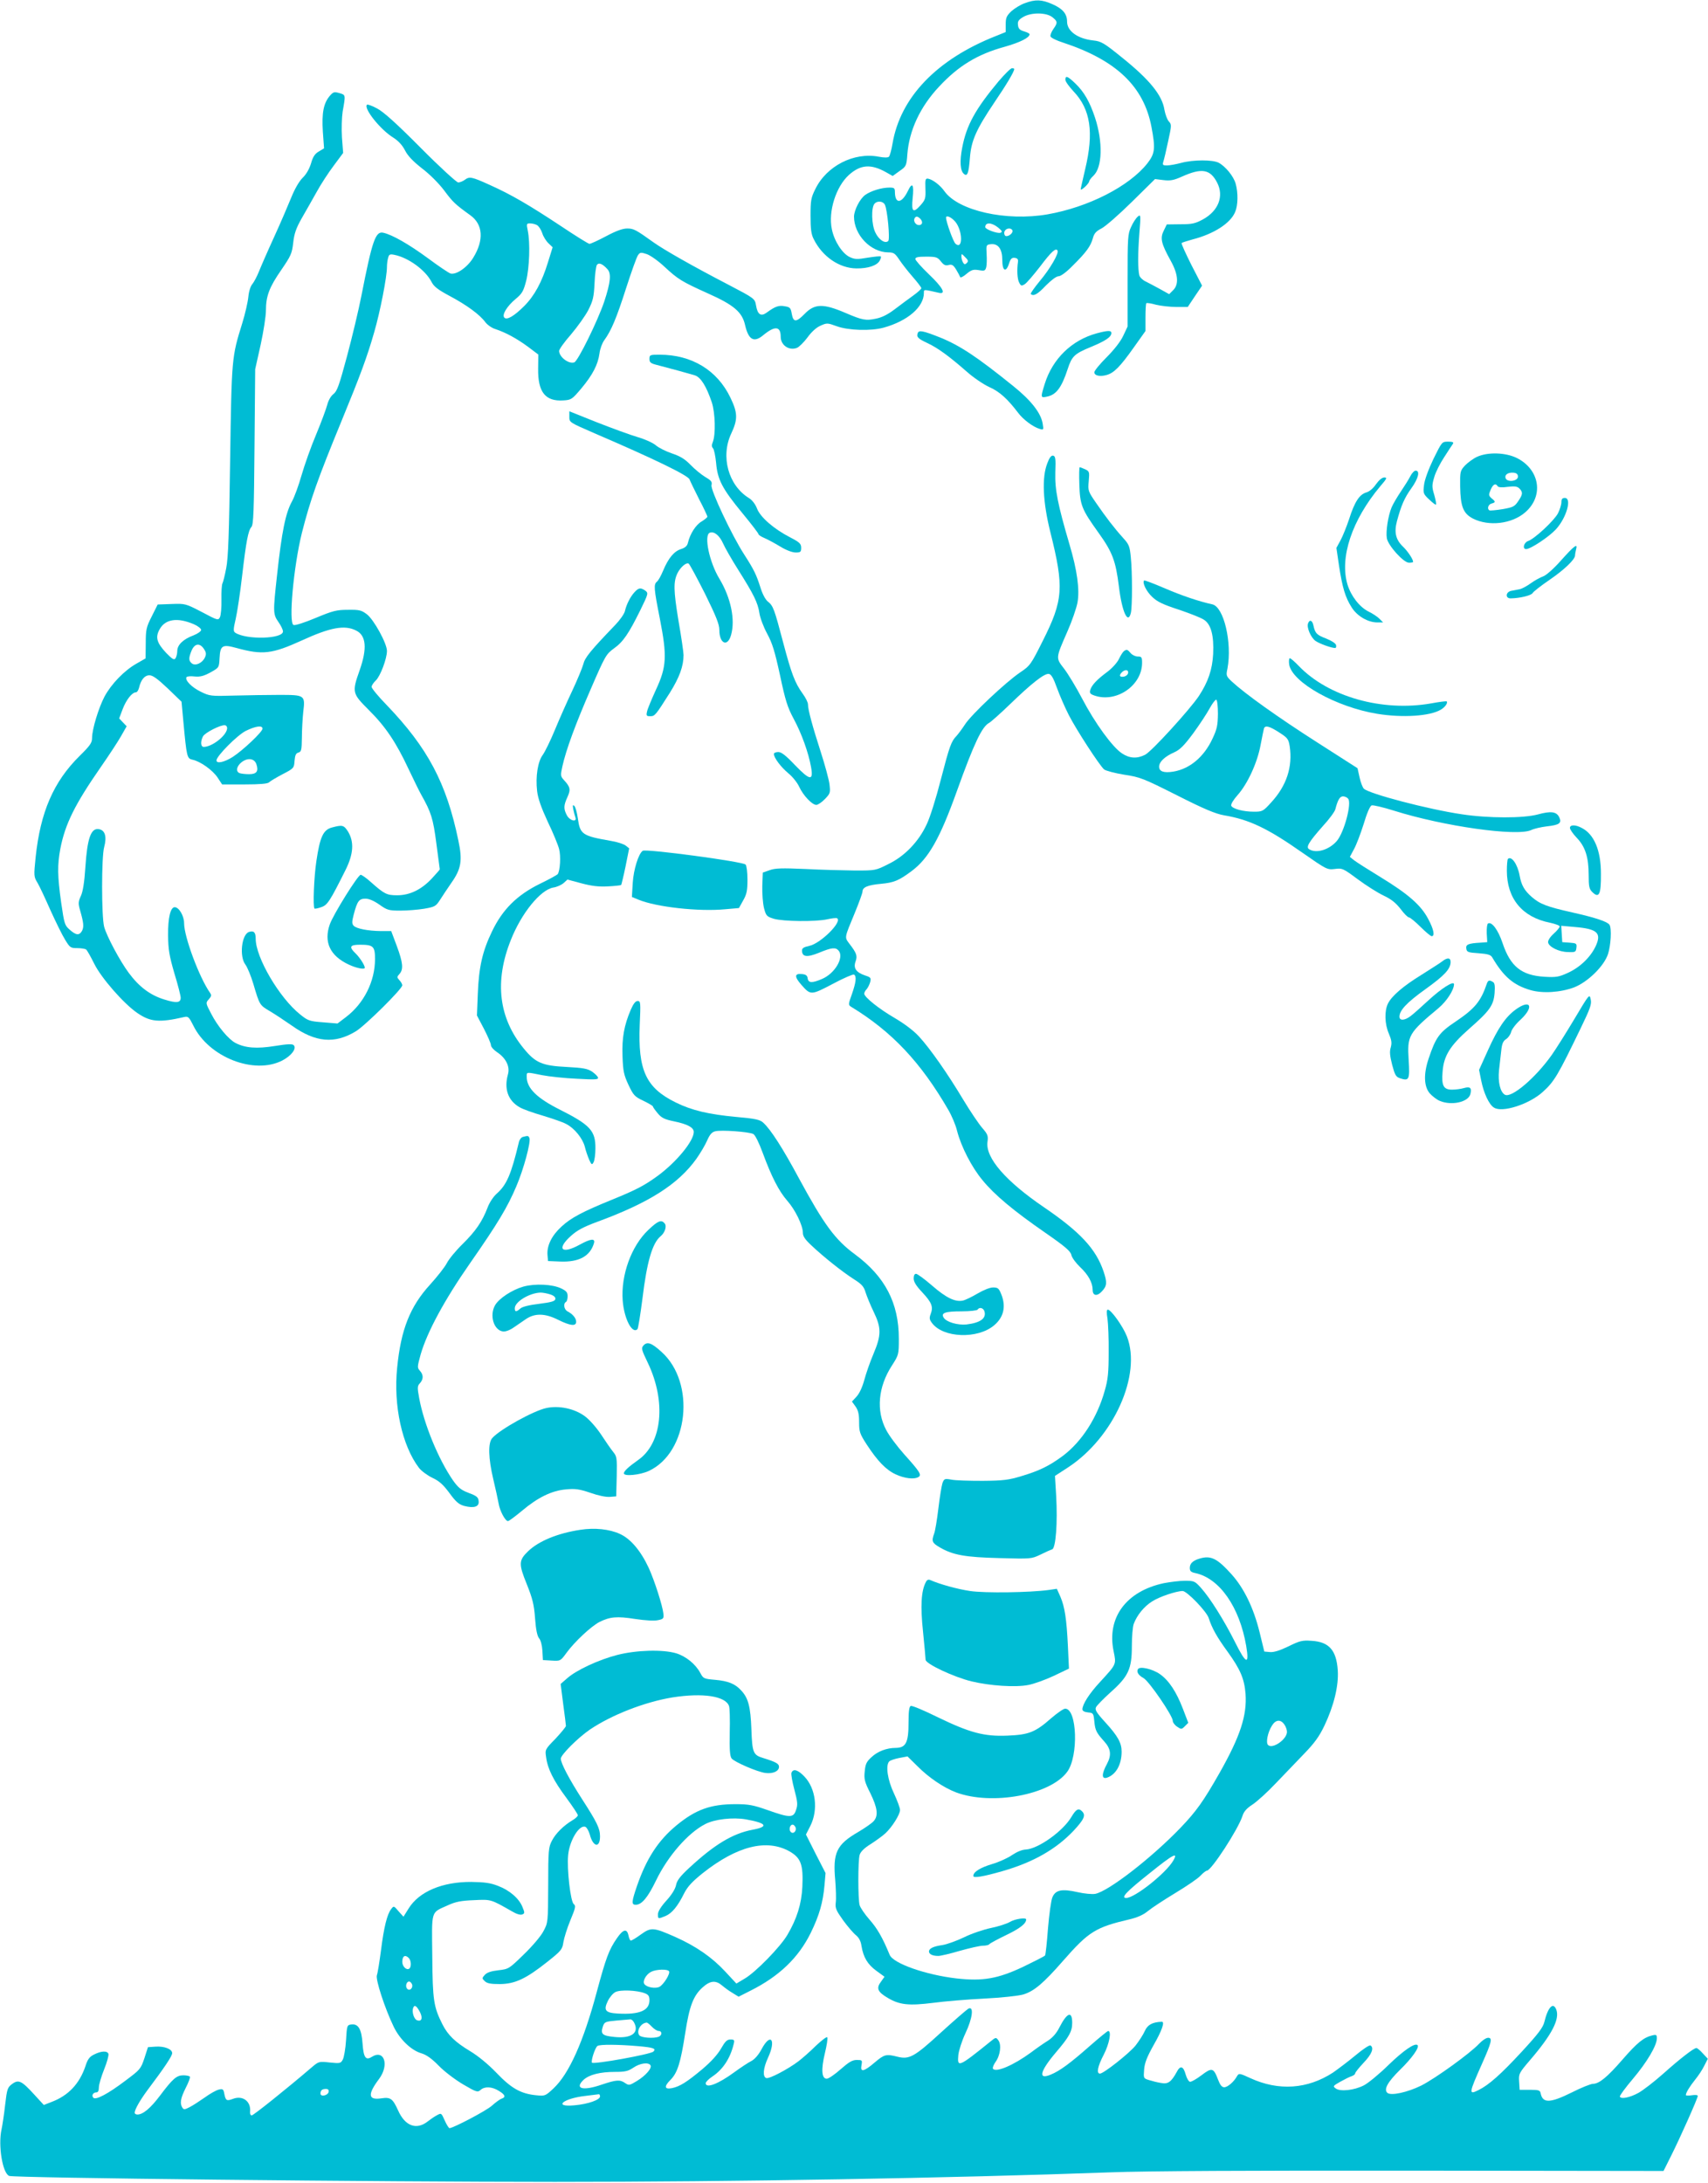 <?xml version="1.0" standalone="no"?>
<!DOCTYPE svg PUBLIC "-//W3C//DTD SVG 20010904//EN"
 "http://www.w3.org/TR/2001/REC-SVG-20010904/DTD/svg10.dtd">
<svg version="1.0" xmlns="http://www.w3.org/2000/svg"
 width="1002pt" height="1280pt" viewBox="0 0 1002 1280"
 preserveAspectRatio="xMidYMid meet">
<g transform="translate(0,1280) scale(0.1,-0.1)"
fill="#00bcd4" stroke="none">
<path d="M6011 12781 c-25 -9 -59 -30 -78 -47 -28 -27 -33 -38 -33 -77 l0 -45
-57 -23 c-348 -137 -561 -360 -607 -631 -6 -37 -16 -72 -21 -77 -6 -6 -28 -6
-60 0 -145 28 -306 -54 -372 -190 -25 -50 -28 -67 -28 -156 0 -77 4 -109 18
-136 51 -104 151 -172 251 -173 68 -1 122 17 137 46 6 11 9 22 6 24 -2 3 -37
-1 -76 -7 -63 -11 -77 -10 -107 4 -43 21 -90 93 -104 163 -22 104 24 249 100
318 68 61 129 66 218 16 l39 -22 40 29 c39 27 41 30 46 99 11 140 75 278 187
397 113 121 224 189 385 233 88 25 145 53 145 73 0 5 -15 12 -32 17 -25 7 -34
16 -36 37 -3 21 3 31 30 47 46 28 136 28 172 -1 31 -25 32 -32 5 -70 -11 -16
-19 -36 -16 -43 3 -8 36 -24 74 -36 312 -103 473 -257 518 -494 24 -127 21
-156 -24 -214 -107 -135 -346 -257 -586 -299 -242 -42 -522 21 -604 135 -25
36 -68 68 -95 74 -17 3 -19 -3 -17 -58 2 -57 0 -65 -29 -98 -43 -48 -54 -38
-46 41 9 83 -2 98 -28 43 -36 -74 -75 -78 -76 -7 0 24 -4 27 -32 27 -46 0
-108 -19 -142 -43 -31 -22 -65 -88 -66 -127 0 -107 97 -209 201 -210 32 0 40
-6 64 -42 16 -24 51 -69 79 -101 28 -32 51 -62 51 -67 0 -5 -21 -24 -46 -42
-25 -18 -74 -54 -108 -80 -42 -32 -77 -50 -114 -57 -57 -12 -77 -9 -177 34
-131 56 -181 55 -240 -6 -49 -50 -66 -50 -75 0 -6 35 -10 40 -41 45 -35 7 -57
-1 -106 -37 -34 -25 -54 -12 -63 43 -7 39 -8 40 -163 121 -208 108 -375 203
-437 247 -106 76 -118 82 -156 82 -26 0 -65 -14 -123 -45 -47 -25 -91 -45 -98
-45 -6 0 -82 47 -167 104 -189 125 -292 185 -419 242 -106 48 -118 50 -146 29
-11 -8 -28 -15 -38 -15 -9 0 -109 91 -220 203 -143 144 -219 212 -256 231 -29
16 -56 25 -59 22 -22 -21 79 -147 154 -193 30 -19 53 -44 69 -75 16 -32 47
-64 99 -105 44 -33 99 -88 130 -129 52 -70 65 -82 155 -147 73 -53 80 -144 17
-247 -34 -57 -100 -103 -134 -94 -10 3 -70 43 -133 90 -112 82 -208 137 -261
149 -46 11 -65 -44 -129 -370 -16 -82 -54 -241 -84 -353 -46 -171 -58 -206
-80 -223 -15 -11 -30 -38 -36 -62 -6 -23 -35 -102 -65 -174 -31 -73 -69 -181
-86 -240 -17 -60 -42 -128 -56 -153 -38 -69 -60 -177 -88 -435 -24 -217 -23
-227 8 -272 15 -21 27 -46 27 -56 0 -44 -213 -50 -279 -8 -13 8 -13 19 2 83 9
40 26 152 37 248 24 206 36 269 55 290 12 13 15 93 18 471 l4 454 32 143 c17
78 31 169 31 201 0 85 20 137 90 238 56 82 63 96 70 159 6 54 17 86 50 144 24
41 63 111 88 155 24 44 69 113 100 154 l55 74 -7 91 c-3 50 -1 118 4 151 18
101 18 98 -19 109 -31 9 -36 7 -57 -17 -36 -43 -47 -99 -40 -210 l7 -97 -30
-18 c-23 -13 -35 -30 -46 -69 -10 -33 -28 -65 -49 -85 -21 -21 -46 -64 -66
-113 -18 -44 -63 -150 -102 -235 -39 -85 -79 -177 -90 -205 -11 -27 -28 -59
-37 -70 -11 -12 -21 -43 -24 -75 -3 -31 -19 -101 -36 -156 -62 -199 -62 -202
-71 -804 -6 -428 -11 -573 -23 -632 -8 -42 -18 -82 -22 -89 -4 -6 -7 -49 -6
-95 1 -46 -3 -92 -9 -104 -10 -19 -14 -18 -106 31 -95 49 -97 50 -177 47 l-82
-3 -35 -70 c-32 -63 -35 -77 -35 -158 l-1 -88 -54 -31 c-72 -41 -147 -119
-187 -193 -35 -67 -73 -192 -73 -243 0 -28 -11 -44 -73 -105 -153 -151 -230
-329 -258 -594 -11 -109 -11 -114 11 -150 12 -20 46 -93 76 -161 31 -68 69
-146 86 -173 28 -46 32 -49 71 -49 23 0 47 -4 52 -8 6 -4 27 -42 48 -84 41
-83 173 -234 252 -288 77 -53 128 -58 276 -24 23 5 28 0 53 -50 91 -186 357
-290 522 -205 54 28 86 71 67 90 -8 8 -37 7 -111 -5 -106 -17 -173 -12 -231
18 -41 22 -104 97 -142 171 -33 63 -33 64 -14 85 15 17 17 24 7 38 -63 90
-152 328 -152 408 0 43 -30 94 -55 94 -25 0 -40 -62 -39 -165 1 -84 7 -119 37
-223 21 -68 37 -132 37 -143 0 -30 -24 -33 -97 -10 -81 25 -146 73 -207 155
-53 71 -130 216 -145 271 -16 61 -16 410 0 467 17 63 5 102 -34 106 -44 5 -65
-56 -76 -221 -6 -93 -15 -147 -27 -172 -15 -33 -16 -43 -4 -84 21 -73 23 -97
11 -120 -16 -28 -35 -26 -72 7 -30 26 -32 35 -50 158 -22 158 -23 220 -5 317
28 145 86 261 236 477 48 69 102 151 120 183 l33 58 -22 23 -22 23 20 53 c21
56 56 100 78 100 7 0 15 12 19 28 11 46 32 72 61 72 19 0 48 -21 107 -77 l81
-78 11 -120 c19 -204 21 -213 53 -220 47 -10 118 -61 147 -104 l27 -41 131 0
c90 0 136 4 144 12 7 7 42 28 80 48 66 34 67 36 70 79 3 33 8 44 23 48 17 5
19 15 20 87 0 44 4 113 8 151 12 99 10 100 -142 100 -67 0 -186 -2 -264 -4
-137 -4 -143 -3 -196 23 -53 26 -93 67 -83 85 3 5 25 7 48 4 33 -3 54 3 93 24
50 28 50 28 53 83 4 76 16 83 100 60 152 -42 208 -35 382 44 168 77 252 93
320 58 58 -29 65 -104 20 -232 -46 -130 -44 -136 53 -233 99 -98 161 -191 234
-347 30 -63 63 -131 74 -150 58 -103 70 -139 89 -287 11 -81 20 -149 20 -151
0 -2 -21 -26 -47 -54 -61 -65 -129 -98 -203 -98 -61 0 -75 7 -154 77 -26 24
-54 43 -60 43 -16 0 -161 -233 -181 -290 -37 -104 1 -185 110 -236 46 -22 95
-31 95 -19 0 15 -31 62 -54 84 -40 38 -34 51 25 51 79 0 89 -9 89 -84 0 -131
-65 -260 -170 -340 l-50 -38 -85 7 c-79 6 -88 9 -134 46 -122 97 -261 334
-261 444 0 38 -11 49 -39 40 -44 -14 -58 -145 -21 -192 11 -15 32 -65 46 -112
37 -125 37 -125 96 -160 29 -17 88 -56 131 -86 138 -98 250 -108 374 -33 55
33 273 249 273 270 0 6 -7 20 -17 30 -15 17 -15 19 0 36 25 27 21 67 -15 164
l-33 88 -60 0 c-77 1 -143 14 -160 31 -11 12 -11 23 0 66 21 79 31 93 69 93
21 0 49 -12 82 -35 45 -32 55 -35 122 -35 40 0 103 5 140 11 63 11 69 14 94
53 14 22 44 67 66 99 58 82 66 131 41 248 -70 338 -180 544 -421 795 -49 50
-88 98 -88 106 0 8 11 25 25 38 26 25 65 127 65 173 0 44 -77 184 -118 215
-32 24 -44 27 -111 26 -67 0 -89 -6 -190 -48 -62 -26 -120 -45 -129 -41 -30
11 0 342 49 540 49 193 93 317 232 655 112 272 151 378 192 521 35 120 75 325
75 383 0 17 3 42 7 54 5 20 10 23 35 18 83 -16 183 -89 219 -158 14 -28 37
-46 106 -83 100 -53 178 -110 210 -154 12 -16 39 -35 60 -41 60 -20 123 -54
190 -103 l61 -46 -1 -83 c-2 -137 42 -193 148 -186 47 3 51 6 106 71 66 79 97
139 106 205 3 26 16 61 28 77 41 56 72 130 128 305 31 96 62 183 70 194 12 17
18 17 51 6 21 -7 68 -40 104 -74 80 -74 101 -87 254 -156 153 -68 202 -110
219 -186 20 -87 52 -105 106 -60 69 57 103 54 103 -9 0 -49 49 -83 95 -65 13
5 41 33 62 61 23 32 51 58 76 69 38 17 41 17 96 -3 68 -25 201 -29 276 -8 140
39 235 121 235 203 0 22 -4 22 88 1 45 -10 22 32 -58 108 -44 42 -80 83 -80
90 0 11 16 14 64 14 58 0 66 -3 86 -28 16 -21 27 -26 45 -21 20 5 28 0 45 -28
11 -18 21 -37 23 -43 2 -5 19 3 37 19 29 24 40 27 72 22 34 -6 38 -4 44 18 3
13 4 48 2 77 -3 52 -2 54 24 57 44 5 68 -28 68 -93 0 -65 22 -76 40 -19 9 28
17 34 33 32 16 -2 21 -9 19 -23 -7 -49 -4 -102 7 -122 10 -20 14 -21 32 -10
11 6 51 53 90 103 67 89 93 112 103 95 10 -15 -44 -108 -104 -179 -32 -39 -56
-73 -53 -76 16 -15 40 -2 88 49 33 33 62 55 75 55 13 0 46 24 83 62 80 79 105
114 118 160 8 30 19 42 52 59 23 12 103 82 177 155 l136 134 49 -6 c40 -5 61
-1 108 20 118 53 167 44 208 -36 40 -79 7 -164 -83 -214 -46 -25 -64 -29 -133
-29 l-80 -1 -18 -37 c-22 -44 -15 -75 41 -176 44 -79 49 -139 14 -173 l-23
-23 -52 29 c-29 16 -67 36 -85 45 -18 8 -35 25 -38 36 -9 36 -9 128 0 245 9
111 8 114 -9 100 -10 -8 -28 -35 -39 -60 -20 -42 -21 -62 -21 -315 l0 -270
-26 -55 c-16 -34 -54 -82 -98 -126 -39 -39 -71 -78 -71 -87 0 -20 33 -27 72
-16 43 12 79 48 159 161 l69 97 0 79 c0 43 2 81 5 84 3 3 29 -1 57 -9 29 -7
83 -13 119 -13 l67 0 42 63 42 62 -63 122 c-34 68 -60 125 -57 128 3 3 32 12
64 21 125 32 223 95 250 161 17 39 18 113 3 166 -12 43 -59 101 -100 123 -36
18 -148 18 -219 -1 -30 -8 -68 -15 -84 -15 -25 0 -27 3 -21 23 4 12 17 66 28
119 20 92 21 98 4 116 -10 11 -21 42 -26 69 -13 85 -88 177 -249 306 -106 86
-122 95 -169 100 -91 10 -153 55 -153 110 0 46 -25 76 -87 103 -61 27 -99 29
-162 5z m-820 -1181 c15 -30 31 -202 20 -213 -18 -18 -56 7 -76 50 -22 45 -25
144 -5 168 16 19 50 16 61 -5z m207 -82 c18 -18 14 -38 -7 -38 -20 0 -35 25
-25 41 7 12 18 11 32 -3z m206 -18 c44 -53 46 -167 2 -130 -13 10 -56 129 -56
154 0 16 31 3 54 -24z m-2454 -20 c10 -5 24 -26 31 -47 6 -20 23 -47 37 -60
l24 -23 -27 -87 c-36 -118 -80 -198 -140 -258 -59 -59 -101 -83 -116 -68 -16
16 14 66 65 109 39 32 47 46 63 108 19 77 24 223 9 294 -8 39 -7 42 13 42 12
0 31 -4 41 -10z m2705 -14 c24 -20 27 -26 14 -31 -17 -6 -89 20 -89 33 0 30
37 28 75 -2z m85 -21 c0 -19 -36 -39 -45 -25 -11 18 3 40 25 40 11 0 20 -7 20
-15z m-268 -187 c-10 -10 -15 -10 -22 2 -5 8 -10 24 -10 35 0 19 1 19 22 -3
18 -17 20 -24 10 -34z m-2108 -37 c23 -26 18 -76 -19 -189 -38 -113 -155 -351
-176 -357 -33 -11 -88 31 -89 67 0 9 31 53 70 97 38 45 84 109 102 144 27 54
32 75 36 157 2 52 9 101 14 107 12 15 34 5 62 -26z m-2426 -2082 c23 -10 42
-25 42 -33 0 -8 -20 -22 -45 -32 -60 -22 -95 -56 -95 -91 0 -15 -5 -35 -10
-43 -8 -12 -18 -7 -55 31 -55 59 -65 91 -39 138 33 61 105 72 202 30z m58
-144 c14 -21 15 -31 6 -51 -16 -33 -56 -51 -77 -34 -19 16 -19 31 -1 75 18 42
48 46 72 10z m136 -470 c-7 -42 -89 -105 -137 -105 -18 0 -20 32 -4 62 12 22
105 69 129 65 9 -2 14 -11 12 -22z m208 2 c0 -19 -116 -128 -175 -166 -49 -31
-95 -41 -95 -20 0 25 122 148 172 173 57 28 98 34 98 13z m-36 -208 c14 -42 2
-59 -43 -59 -22 0 -46 3 -55 6 -24 9 -19 40 11 64 36 28 75 23 87 -11z"/>
<path d="M5858 12323 c-136 -163 -188 -257 -213 -388 -16 -81 -12 -137 10
-155 20 -17 28 4 35 95 8 101 37 166 144 325 70 103 116 180 116 195 0 3 -6 5
-13 5 -8 0 -43 -35 -79 -77z"/>
<path d="M6250 12332 c0 -10 22 -40 48 -68 100 -105 120 -241 68 -457 -14 -60
-26 -113 -26 -117 0 -5 11 1 25 14 14 13 25 28 25 33 0 5 11 20 25 33 52 49
56 196 9 340 -31 93 -64 151 -116 201 -45 43 -58 48 -58 21z"/>
<path d="M5384 10847 c-9 -23 1 -33 59 -60 59 -28 124 -75 228 -166 39 -35
100 -76 133 -91 59 -26 106 -68 169 -151 30 -40 88 -83 126 -94 23 -7 24 -6
18 30 -10 63 -68 137 -174 222 -211 170 -310 236 -428 284 -101 40 -124 44
-131 26z"/>
<path d="M6433 10845 c-146 -40 -258 -149 -304 -296 -25 -81 -25 -83 13 -75
55 11 86 53 122 163 24 74 40 89 135 128 87 36 121 59 121 82 0 16 -20 16 -87
-2z"/>
<path d="M3810 10695 c0 -20 7 -26 43 -35 92 -24 194 -52 223 -61 35 -11 68
-64 100 -159 20 -61 23 -188 6 -231 -8 -19 -7 -30 1 -38 6 -6 14 -45 18 -85 8
-98 36 -152 154 -295 52 -63 95 -119 95 -124 0 -4 15 -14 34 -22 19 -8 60 -30
93 -50 34 -21 71 -35 91 -35 28 0 32 3 32 28 0 23 -9 32 -63 60 -96 49 -177
119 -196 170 -10 26 -29 50 -47 61 -121 74 -168 244 -104 379 39 83 38 121 -5
210 -77 161 -227 252 -415 252 -57 0 -60 -1 -60 -25z"/>
<path d="M3340 10355 c0 -32 1 -32 148 -96 347 -149 547 -246 557 -270 5 -13
31 -66 57 -118 27 -51 48 -97 48 -101 0 -4 -16 -17 -34 -28 -34 -20 -67 -71
-80 -124 -4 -19 -16 -30 -41 -38 -41 -13 -74 -53 -105 -127 -12 -29 -28 -58
-36 -64 -20 -16 -18 -40 17 -217 43 -220 40 -282 -23 -417 -25 -55 -49 -112
-52 -127 -6 -25 -3 -28 18 -28 28 0 31 4 116 138 56 90 80 155 80 221 0 15
-13 106 -30 203 -29 177 -30 227 -5 278 18 35 51 63 65 55 6 -4 49 -84 96
-177 65 -132 84 -179 84 -212 0 -82 49 -102 69 -29 25 89 -1 216 -68 328 -60
98 -93 257 -57 271 25 10 57 -16 78 -63 11 -25 51 -95 89 -155 91 -144 115
-193 124 -253 4 -28 24 -81 45 -120 31 -57 45 -103 76 -245 31 -147 44 -188
80 -255 47 -87 87 -199 102 -283 15 -83 -6 -80 -94 11 -54 57 -80 77 -98 77
-14 0 -26 -5 -26 -11 0 -23 41 -77 84 -113 24 -19 53 -55 64 -79 24 -52 76
-107 101 -107 9 0 32 15 50 34 32 33 33 37 27 88 -4 29 -27 114 -51 188 -49
152 -75 248 -75 279 0 12 -14 40 -31 63 -46 64 -66 117 -114 298 -53 201 -59
217 -90 242 -15 12 -32 44 -44 83 -24 75 -37 103 -95 193 -72 111 -199 380
-192 407 5 19 -1 27 -37 48 -23 14 -62 46 -86 71 -33 34 -61 51 -109 67 -35
12 -78 33 -95 48 -18 15 -65 36 -107 48 -41 12 -148 51 -237 86 l-163 65 0
-33z"/>
<path d="M8409 10108 c-30 -63 -52 -123 -55 -153 -6 -47 -4 -52 30 -84 20 -19
38 -33 40 -30 3 3 -2 28 -10 57 -14 46 -14 57 0 104 8 29 35 82 59 118 23 36
46 71 51 78 5 9 -3 12 -29 12 -36 0 -36 -1 -86 -102z"/>
<path d="M8665 10121 c-22 -10 -53 -33 -70 -50 -29 -32 -30 -35 -29 -124 2
-118 18 -158 75 -188 93 -47 227 -32 306 36 111 95 87 251 -48 319 -67 33
-171 36 -234 7z m240 -116 c0 -27 -62 -35 -72 -10 -8 21 14 36 47 33 17 -2 25
-9 25 -23z m-119 -56 c4 -7 25 -9 59 -4 41 5 56 3 69 -10 21 -22 20 -34 -8
-75 -21 -31 -30 -35 -92 -46 -38 -6 -72 -9 -76 -7 -16 9 -7 35 12 40 25 7 25
11 0 31 -17 16 -18 20 -5 50 14 33 29 40 41 21z"/>
<path d="M6144 10083 c-33 -83 -26 -228 18 -404 81 -324 76 -398 -45 -638 -69
-138 -74 -145 -132 -184 -86 -58 -287 -248 -323 -304 -17 -26 -40 -57 -50 -68
-32 -33 -41 -58 -93 -258 -27 -106 -64 -224 -83 -262 -47 -101 -129 -186 -224
-232 -75 -38 -77 -38 -196 -38 -67 1 -197 4 -291 9 -138 6 -178 5 -210 -7
l-40 -14 -3 -79 c-1 -43 3 -101 10 -129 12 -46 16 -50 58 -63 55 -16 247 -18
313 -3 27 6 52 9 58 6 32 -20 -98 -149 -164 -162 -31 -7 -42 -13 -42 -27 0
-38 29 -42 100 -13 75 31 97 33 115 12 33 -40 -22 -134 -98 -166 -58 -25 -80
-24 -84 4 -2 17 -11 23 -35 25 -43 4 -43 -16 -2 -63 55 -62 56 -62 184 5 63
34 120 58 125 55 16 -10 12 -45 -12 -114 -22 -61 -22 -64 -5 -75 239 -145 409
-326 570 -604 20 -34 44 -90 52 -125 24 -92 86 -213 149 -288 70 -86 183 -180
368 -308 117 -81 148 -108 153 -130 3 -16 27 -48 52 -72 47 -44 73 -91 73
-133 0 -35 26 -40 55 -8 29 31 31 51 9 116 -45 133 -138 232 -349 376 -225
153 -344 290 -332 383 5 36 2 45 -31 83 -20 23 -70 97 -111 165 -91 152 -193
298 -259 370 -31 34 -85 75 -143 109 -93 54 -179 123 -179 143 0 6 6 18 14 26
8 9 17 28 21 42 6 24 3 28 -28 38 -54 18 -72 43 -58 82 12 34 7 49 -37 106
-28 38 -29 31 32 178 25 61 46 118 46 127 0 25 31 38 108 45 76 7 105 19 179
74 101 75 167 192 267 471 101 281 147 377 189 399 12 7 67 56 122 109 126
122 202 182 228 178 14 -2 27 -24 48 -83 16 -44 47 -115 69 -158 45 -88 180
-295 207 -319 10 -8 63 -22 118 -31 94 -14 113 -22 310 -121 160 -81 225 -108
275 -117 149 -25 256 -76 460 -219 142 -99 146 -101 190 -96 44 6 49 4 135
-60 50 -37 118 -80 152 -96 45 -21 72 -43 100 -79 20 -27 42 -49 49 -49 6 0
37 -25 67 -55 30 -30 60 -55 66 -55 20 0 12 41 -21 102 -42 80 -118 146 -277
243 -72 44 -143 89 -157 100 l-25 20 24 45 c14 25 39 91 57 148 18 61 37 106
47 109 8 3 67 -11 131 -31 292 -92 720 -152 804 -114 18 9 60 18 92 22 74 8
89 19 74 52 -16 35 -49 39 -126 18 -85 -23 -290 -23 -447 1 -197 29 -543 120
-574 150 -7 7 -19 37 -25 66 l-12 54 -239 153 c-230 147 -420 283 -497 354
-35 33 -36 36 -27 78 28 150 -21 361 -89 376 -78 17 -179 51 -281 95 -63 27
-116 47 -119 45 -12 -13 13 -64 47 -96 30 -29 64 -45 156 -75 65 -22 132 -48
149 -60 41 -27 58 -93 53 -200 -5 -92 -29 -163 -84 -247 -53 -79 -276 -324
-315 -344 -47 -24 -91 -22 -136 8 -56 37 -158 177 -233 320 -35 67 -83 146
-106 176 -50 65 -51 59 19 219 27 61 53 137 59 169 14 76 -2 191 -47 342 -68
232 -86 319 -83 422 3 80 1 95 -13 98 -11 2 -22 -12 -34 -45z m1001 -1469 c-1
-67 -5 -89 -32 -146 -50 -107 -133 -177 -230 -193 -56 -9 -83 1 -83 29 0 28
32 59 88 84 34 15 59 40 113 113 38 52 81 118 96 146 16 29 33 51 38 50 6 -2
10 -39 10 -83z m359 -109 c50 -32 55 -39 62 -81 18 -121 -18 -231 -108 -329
-48 -53 -52 -55 -102 -55 -63 0 -125 17 -133 35 -3 9 13 35 37 62 59 66 116
190 135 293 9 47 18 91 20 98 7 20 32 14 89 -23z m405 -389 c22 -26 -23 -196
-66 -247 -44 -52 -121 -76 -163 -49 -20 12 -3 41 80 135 38 41 71 86 74 100
14 54 26 75 45 75 10 0 24 -6 30 -14z"/>
<path d="M6332 9958 c4 -121 14 -145 113 -283 81 -113 100 -163 119 -314 18
-149 53 -225 70 -156 9 34 9 239 0 326 -6 65 -11 77 -44 113 -55 61 -102 123
-158 204 -49 71 -50 74 -45 130 5 55 4 58 -21 70 -15 7 -29 12 -32 12 -3 0 -4
-46 -2 -102z"/>
<path d="M8274 10008 c-9 -18 -34 -58 -55 -89 -21 -31 -46 -73 -55 -94 -21
-51 -35 -143 -28 -182 8 -43 98 -143 130 -143 13 0 24 2 24 5 0 16 -32 63 -59
89 -43 41 -53 84 -36 149 25 93 44 137 85 194 41 57 52 103 25 103 -8 0 -22
-14 -31 -32z"/>
<path d="M8072 9960 c-16 -24 -39 -43 -57 -48 -39 -11 -68 -54 -100 -155 -15
-45 -38 -102 -51 -126 l-24 -44 15 -102 c20 -131 37 -188 74 -246 32 -52 96
-89 151 -89 l34 0 -22 22 c-12 12 -41 31 -64 42 -52 26 -102 90 -123 158 -47
159 26 378 192 576 39 45 42 52 24 52 -13 0 -31 -15 -49 -40z"/>
<path d="M9160 9855 c0 -14 -9 -43 -20 -65 -22 -42 -137 -150 -176 -163 -25
-9 -34 -47 -11 -47 26 0 133 71 174 115 63 68 96 185 53 185 -15 0 -20 -7 -20
-25z"/>
<path d="M9160 9516 c-44 -50 -88 -89 -107 -96 -17 -6 -50 -24 -72 -40 -22
-16 -51 -32 -65 -35 -15 -3 -37 -7 -51 -10 -33 -7 -35 -45 -2 -44 54 1 120 17
128 31 5 9 49 43 97 76 88 60 152 121 152 145 0 7 3 22 6 35 11 38 -9 24 -86
-62z"/>
<path d="M3723 9328 c-25 -27 -48 -72 -57 -112 -4 -16 -29 -52 -56 -80 -149
-155 -179 -193 -188 -231 -6 -22 -35 -92 -65 -156 -30 -63 -76 -167 -102 -230
-26 -63 -58 -128 -71 -146 -29 -39 -43 -127 -33 -212 5 -43 24 -97 62 -179 31
-64 61 -137 67 -161 11 -42 6 -126 -8 -147 -4 -5 -51 -31 -105 -57 -134 -66
-219 -150 -281 -280 -56 -116 -77 -209 -83 -367 l-5 -125 41 -78 c22 -43 41
-86 41 -96 0 -10 17 -29 37 -42 51 -34 76 -84 63 -129 -24 -85 0 -154 68 -193
18 -11 79 -33 135 -49 56 -17 118 -38 138 -49 48 -24 97 -84 110 -134 5 -22
17 -56 25 -75 14 -31 17 -33 26 -16 6 10 11 47 11 81 1 104 -30 138 -211 229
-133 67 -192 125 -192 191 0 30 -5 29 90 10 41 -8 133 -18 204 -21 108 -6 128
-5 124 7 -2 8 -18 23 -35 35 -26 17 -52 22 -147 27 -145 7 -185 24 -254 109
-147 179 -172 394 -75 636 62 157 173 293 248 307 22 3 50 16 62 27 l22 20 82
-22 c60 -16 102 -21 155 -18 40 2 75 6 78 8 2 3 14 52 26 110 l21 105 -20 16
c-11 9 -51 22 -88 28 -167 29 -180 38 -193 131 -5 35 -14 68 -21 74 -9 8 -10
4 -6 -19 3 -16 9 -38 12 -47 13 -32 -33 -22 -50 12 -19 37 -19 56 4 106 20 44
17 59 -22 101 -19 21 -19 27 -8 78 22 99 77 248 167 455 84 194 90 204 135
237 54 38 87 86 156 226 47 96 47 99 29 113 -27 19 -39 18 -63 -8z"/>
<path d="M7674 9145 c-10 -24 16 -84 44 -104 24 -16 92 -41 115 -41 5 0 7 8 5
17 -2 10 -25 25 -57 38 -56 21 -66 31 -76 78 -6 29 -22 36 -31 12z"/>
<path d="M6594 8982 c-6 -4 -19 -24 -29 -45 -10 -22 -40 -55 -69 -77 -61 -45
-91 -77 -100 -106 -5 -18 -1 -24 25 -33 128 -44 279 59 279 192 0 33 -3 37
-25 37 -14 0 -33 9 -42 20 -19 22 -23 23 -39 12z m24 -129 c-2 -10 -13 -19
-26 -21 -24 -4 -29 7 -10 26 18 18 40 15 36 -5z"/>
<path d="M7563 8903 c17 -105 277 -250 517 -289 147 -24 308 -14 372 24 26 15
43 40 35 49 -3 2 -44 -3 -92 -12 -286 -50 -602 39 -775 219 -24 25 -48 46 -53
46 -5 0 -7 -17 -4 -37z"/>
<path d="M1946 7947 c-50 -14 -69 -55 -90 -197 -14 -92 -21 -268 -11 -278 2
-2 20 1 39 8 37 12 51 34 144 220 46 93 50 163 14 223 -25 39 -33 41 -96 24z"/>
<path d="M9210 7945 c0 -9 18 -35 40 -58 50 -52 70 -114 70 -219 0 -65 3 -81
20 -98 41 -41 53 -16 52 106 0 137 -40 232 -113 269 -37 20 -69 19 -69 0z"/>
<path d="M3771 7811 c-25 -16 -54 -110 -59 -188 l-5 -83 39 -16 c103 -43 353
-71 509 -56 l80 7 25 45 c21 37 25 58 25 122 0 43 -5 82 -11 88 -18 18 -582
93 -603 81z"/>
<path d="M8846 7763 c-3 -4 -6 -34 -6 -69 0 -163 90 -273 253 -305 31 -7 57
-16 57 -22 0 -6 -16 -25 -36 -43 -21 -19 -34 -40 -32 -51 5 -26 63 -55 115
-56 45 -2 48 0 51 25 3 25 0 27 -40 30 l-43 3 -3 48 -3 48 78 -7 c134 -11 160
-35 124 -113 -31 -65 -92 -124 -165 -157 -51 -23 -67 -26 -135 -22 -135 8
-200 60 -246 197 -26 78 -64 129 -86 115 -5 -3 -8 -29 -7 -57 l3 -52 -40 -3
c-72 -4 -87 -11 -83 -35 3 -20 10 -23 72 -27 54 -4 71 -9 80 -24 67 -114 125
-163 224 -192 72 -21 177 -14 257 16 79 31 174 123 198 194 17 51 23 152 9
173 -12 18 -79 41 -217 72 -151 34 -191 49 -240 92 -42 37 -60 68 -70 124 -12
67 -48 118 -69 98z"/>
<path d="M8459 7161 c-13 -10 -67 -44 -119 -77 -106 -65 -174 -123 -197 -168
-22 -43 -20 -122 5 -178 16 -38 18 -54 11 -80 -8 -25 -5 -50 8 -102 16 -60 22
-71 46 -79 54 -18 58 -8 51 106 -9 144 -2 158 176 306 47 40 89 104 90 139 0
23 -73 -23 -151 -95 -41 -38 -87 -79 -103 -91 -35 -27 -66 -29 -66 -4 0 37 43
83 152 161 113 81 148 119 148 160 0 26 -20 27 -51 2z"/>
<path d="M8723 7033 c-36 -106 -70 -147 -184 -224 -96 -64 -116 -92 -158 -217
-30 -89 -28 -162 6 -203 15 -17 42 -38 60 -45 69 -29 167 -7 179 40 9 37 -1
46 -39 35 -17 -5 -49 -9 -69 -9 -50 0 -62 24 -55 106 7 93 44 152 156 251 120
105 143 137 149 209 3 41 1 59 -9 65 -21 13 -29 11 -36 -8z"/>
<path d="M9236 6824 c-49 -82 -109 -177 -133 -211 -95 -134 -235 -253 -274
-233 -28 15 -42 75 -35 144 4 34 10 85 13 114 4 41 11 57 28 68 13 8 26 27 30
42 3 15 28 48 56 73 81 76 58 122 -29 59 -59 -43 -104 -108 -163 -239 l-52
-115 12 -60 c15 -76 46 -143 75 -161 48 -32 206 19 286 91 69 62 90 99 223
374 56 116 65 140 59 169 -7 34 -8 33 -96 -115z"/>
<path d="M3701 6880 c-40 -93 -53 -167 -49 -274 3 -88 8 -110 35 -168 29 -61
36 -69 87 -93 31 -15 56 -30 56 -33 0 -4 13 -22 28 -40 23 -28 40 -36 97 -48
78 -16 115 -36 115 -62 0 -53 -101 -176 -211 -257 -77 -56 -123 -81 -268 -140
-172 -70 -241 -106 -297 -158 -58 -53 -87 -113 -82 -168 l3 -34 73 -3 c108 -4
173 31 196 106 10 32 -18 29 -85 -8 -104 -57 -136 -25 -50 52 36 33 74 53 152
82 306 112 477 221 584 370 24 34 53 83 64 109 15 34 27 48 47 53 34 9 199 -3
223 -16 11 -5 34 -52 56 -112 51 -138 94 -223 144 -280 46 -52 91 -144 91
-187 0 -21 13 -40 53 -77 69 -65 178 -152 247 -196 46 -29 58 -43 68 -77 7
-22 28 -74 47 -113 46 -95 46 -137 -1 -248 -20 -47 -44 -116 -54 -154 -12 -43
-29 -79 -46 -97 l-26 -28 21 -29 c16 -23 21 -45 21 -92 0 -56 4 -68 44 -130
64 -98 114 -150 171 -176 51 -24 109 -31 134 -15 19 12 7 31 -83 131 -42 47
-90 111 -107 144 -60 113 -48 253 34 379 39 61 40 63 40 157 0 208 -80 363
-257 494 -117 86 -182 175 -329 446 -95 177 -166 287 -209 326 -19 18 -45 24
-158 34 -162 15 -261 38 -356 85 -175 86 -222 189 -211 456 6 130 5 139 -12
139 -13 0 -25 -16 -40 -50z"/>
<path d="M3068 6133 c-10 -2 -21 -17 -24 -31 -45 -189 -72 -250 -128 -300 -21
-18 -44 -53 -55 -82 -32 -84 -71 -140 -146 -214 -40 -39 -82 -90 -94 -114 -12
-23 -56 -79 -97 -124 -118 -129 -172 -264 -194 -488 -23 -222 29 -458 128
-588 14 -18 49 -44 78 -58 41 -19 64 -40 101 -90 38 -52 55 -66 86 -75 58 -15
89 -5 85 28 -2 23 -12 31 -58 48 -45 17 -62 31 -92 73 -86 124 -171 331 -199
484 -11 60 -11 70 4 86 22 24 22 50 0 74 -16 18 -15 23 5 96 38 131 140 320
288 532 164 235 222 332 273 453 43 100 86 260 77 283 -6 14 -8 15 -38 7z"/>
<path d="M3804 5588 c-100 -94 -162 -265 -151 -414 8 -107 56 -200 87 -168 4
5 17 86 29 179 26 216 58 325 106 365 26 21 38 60 24 76 -19 23 -38 16 -95
-38z"/>
<path d="M5360 5303 c0 -20 15 -44 50 -81 56 -60 66 -85 50 -127 -9 -24 -8
-33 8 -54 65 -87 267 -95 364 -13 56 47 71 110 42 182 -14 35 -20 40 -48 40
-19 0 -56 -15 -92 -36 -32 -19 -71 -38 -86 -41 -45 -9 -97 16 -180 88 -44 38
-86 69 -94 69 -9 0 -14 -10 -14 -27z m415 -192 c13 -42 -23 -68 -105 -78 -52
-5 -118 14 -134 40 -17 28 8 37 106 37 48 0 90 5 93 10 10 16 33 11 40 -9z"/>
<path d="M3070 5255 c-66 -19 -141 -68 -165 -108 -35 -59 -9 -148 46 -155 14
-2 41 8 62 23 20 14 53 36 73 50 52 35 112 34 189 -5 71 -35 105 -39 105 -11
0 21 -20 45 -51 61 -20 11 -26 45 -9 55 6 3 10 19 10 34 0 22 -8 31 -37 45
-51 25 -154 30 -223 11z m159 -46 c21 -7 31 -17 29 -27 -2 -13 -25 -19 -96
-28 -58 -7 -99 -17 -110 -28 -24 -21 -32 -20 -32 2 0 38 86 90 151 92 14 0 40
-5 58 -11z"/>
<path d="M6497 5068 c4 -29 8 -118 7 -198 0 -119 -4 -160 -23 -225 -44 -158
-134 -298 -245 -382 -80 -59 -136 -87 -243 -119 -75 -23 -108 -27 -228 -28
-77 0 -159 2 -183 7 -40 7 -43 6 -53 -20 -5 -15 -16 -82 -24 -149 -8 -67 -19
-134 -25 -148 -16 -44 -12 -54 33 -80 77 -45 148 -58 350 -63 186 -5 187 -5
240 20 28 14 59 28 69 31 22 6 33 156 24 315 l-7 116 77 50 c267 175 433 543
345 768 -23 59 -93 157 -112 157 -7 0 -8 -17 -2 -52z"/>
<path d="M3775 4910 c-14 -16 -12 -24 25 -101 110 -229 85 -474 -58 -572 -55
-39 -82 -64 -82 -77 0 -19 94 -10 146 14 233 108 277 517 75 698 -59 54 -84
62 -106 38z"/>
<path d="M3205 4543 c-75 -16 -272 -125 -317 -176 -26 -28 -23 -120 6 -242 13
-55 27 -118 31 -141 7 -44 39 -104 55 -104 6 0 43 28 83 61 91 77 174 118 258
125 53 5 77 2 142 -20 45 -16 92 -26 115 -24 l37 3 3 116 c2 110 1 118 -21
145 -13 16 -45 62 -71 102 -28 42 -69 88 -95 107 -61 45 -152 64 -226 48z"/>
<path d="M3405 3829 c-133 -20 -245 -66 -307 -126 -55 -53 -56 -74 -8 -192 34
-85 43 -120 49 -202 5 -68 13 -104 24 -117 9 -10 17 -40 19 -72 l3 -55 51 -3
c51 -3 52 -3 87 45 48 66 145 156 193 181 62 31 103 35 210 18 60 -9 113 -12
134 -7 31 6 35 10 32 37 -5 48 -52 194 -86 269 -47 101 -107 172 -170 200 -61
28 -148 37 -231 24z"/>
<path d="M7037 3660 c-40 -12 -57 -29 -57 -55 0 -18 7 -25 33 -30 142 -31 259
-199 298 -428 19 -114 -1 -107 -66 24 -65 129 -146 258 -200 318 -35 39 -40
41 -94 41 -31 0 -86 -7 -123 -14 -221 -47 -336 -202 -295 -399 16 -79 18 -74
-81 -182 -63 -68 -102 -130 -102 -159 0 -9 12 -16 33 -18 31 -3 32 -5 37 -54
5 -51 12 -65 57 -115 40 -44 45 -81 17 -133 -32 -59 -32 -90 -1 -81 53 17 87
76 87 153 0 51 -22 91 -94 170 -55 60 -64 76 -56 91 5 10 43 49 84 86 106 94
126 138 126 271 0 57 5 115 11 131 19 51 60 102 108 132 41 27 142 61 179 61
25 0 141 -120 153 -159 19 -59 48 -111 110 -196 76 -105 99 -160 106 -248 9
-127 -31 -249 -152 -463 -95 -167 -137 -226 -229 -322 -170 -177 -423 -373
-501 -388 -19 -3 -64 1 -103 10 -93 21 -130 13 -148 -30 -8 -18 -19 -101 -26
-183 -6 -82 -14 -154 -17 -158 -3 -5 -61 -34 -127 -66 -150 -71 -238 -86 -392
-69 -181 21 -373 88 -393 139 -42 102 -73 155 -118 206 -28 32 -54 70 -58 85
-10 35 -10 259 0 294 5 18 26 40 65 64 31 20 70 48 86 63 39 36 86 110 86 137
0 12 -16 55 -35 96 -38 79 -51 166 -28 189 6 6 33 15 59 20 l48 9 57 -56 c68
-69 155 -127 228 -155 210 -78 553 -15 652 121 67 91 58 370 -12 370 -10 0
-46 -25 -81 -55 -94 -83 -132 -98 -257 -103 -138 -6 -222 17 -412 109 -79 39
-148 68 -156 65 -9 -4 -13 -30 -13 -96 0 -119 -15 -149 -75 -150 -53 0 -106
-20 -142 -54 -30 -27 -36 -41 -40 -83 -5 -45 -1 -62 33 -129 42 -86 48 -132
19 -164 -11 -12 -51 -40 -90 -63 -128 -74 -150 -122 -135 -284 4 -50 6 -109 3
-130 -4 -33 2 -46 44 -105 27 -37 61 -76 75 -87 17 -14 28 -34 32 -63 11 -66
36 -108 87 -145 l48 -35 -20 -28 c-30 -39 -21 -61 39 -96 69 -41 123 -47 267
-29 66 9 201 20 300 25 101 5 201 16 228 24 63 19 118 65 235 199 149 170 190
195 386 241 47 11 82 26 110 49 23 19 95 66 161 106 66 40 133 85 148 102 15
16 32 29 37 29 26 0 184 243 209 321 8 26 25 45 59 67 26 17 87 72 136 124 49
51 124 129 167 174 60 62 88 100 119 165 55 116 84 233 78 324 -8 118 -51 167
-154 173 -54 4 -69 0 -136 -33 -52 -25 -86 -35 -108 -33 l-33 3 -28 115 c-35
141 -91 257 -165 339 -84 93 -121 111 -187 91z m497 -972 c9 -12 16 -32 16
-44 0 -44 -85 -103 -111 -77 -14 14 -2 73 22 112 22 37 51 40 73 9z m-651
-799 c-43 -74 -226 -219 -276 -219 -34 0 1 37 136 144 139 112 171 129 140 75z"/>
<path d="M5432 3523 c-28 -51 -33 -142 -17 -292 8 -81 15 -155 15 -164 0 -24
166 -102 270 -127 108 -26 257 -36 333 -21 32 6 99 30 148 53 l90 43 -6 130
c-8 165 -19 232 -44 291 l-21 47 -48 -7 c-109 -15 -375 -19 -461 -6 -74 11
-176 39 -233 64 -11 5 -20 2 -26 -11z"/>
<path d="M3621 3095 c-109 -28 -240 -89 -294 -137 l-38 -33 15 -118 c9 -65 16
-123 16 -128 0 -6 -28 -39 -61 -75 -62 -63 -62 -64 -55 -110 9 -67 43 -136
120 -239 36 -49 66 -94 66 -100 0 -6 -14 -19 -31 -29 -52 -31 -99 -77 -121
-120 -20 -38 -22 -57 -22 -261 -1 -218 -1 -220 -28 -270 -14 -28 -66 -89 -115
-136 -87 -85 -89 -86 -149 -93 -43 -5 -67 -13 -80 -27 -17 -19 -17 -21 0 -37
13 -13 34 -17 89 -17 89 1 153 31 280 132 79 63 86 71 92 113 4 25 22 83 41
129 30 72 33 85 20 95 -19 14 -41 205 -33 287 8 86 65 180 101 166 8 -3 20
-24 26 -45 19 -74 60 -81 60 -11 0 47 -18 83 -105 218 -76 118 -125 211 -125
238 0 22 100 122 170 170 127 86 321 162 485 189 178 28 312 8 332 -51 4 -11
6 -81 4 -155 -2 -99 1 -139 11 -152 17 -21 151 -79 198 -85 44 -6 80 10 80 36
0 18 -17 28 -91 51 -61 18 -66 31 -71 170 -5 132 -18 183 -61 228 -35 38 -75
54 -150 61 -68 6 -71 7 -89 41 -28 52 -85 98 -142 115 -78 23 -232 19 -345
-10z"/>
<path d="M6676 3012 c-10 -16 2 -36 33 -53 33 -19 171 -221 171 -250 0 -10 12
-26 26 -35 24 -16 26 -16 45 3 l20 20 -31 81 c-39 102 -83 168 -136 205 -43
30 -117 47 -128 29z"/>
<path d="M4643 2404 c-3 -8 5 -53 17 -98 19 -72 21 -89 10 -120 -15 -47 -36
-47 -166 -1 -85 30 -112 35 -189 35 -147 0 -234 -32 -346 -124 -109 -90 -177
-196 -233 -358 -31 -91 -32 -108 -7 -108 36 0 71 42 120 143 69 143 188 279
288 330 55 29 162 41 238 28 123 -22 137 -43 40 -61 -117 -22 -224 -87 -371
-223 -55 -51 -73 -75 -78 -102 -5 -23 -25 -56 -57 -91 -31 -34 -49 -63 -49
-79 0 -29 0 -29 44 -11 38 16 72 57 110 134 20 39 47 68 108 117 202 160 376
203 510 128 67 -39 81 -77 75 -208 -5 -101 -32 -187 -88 -282 -42 -71 -187
-220 -252 -257 l-47 -28 -66 71 c-77 83 -171 148 -292 202 -129 57 -142 58
-202 15 -27 -20 -54 -36 -59 -36 -5 0 -11 14 -14 30 -9 42 -31 37 -67 -15 -48
-69 -65 -116 -119 -316 -78 -292 -163 -481 -254 -566 -48 -45 -50 -45 -102
-40 -90 9 -145 40 -233 132 -49 51 -108 99 -153 126 -88 53 -131 94 -163 157
-52 103 -58 141 -60 399 -3 276 -10 254 89 299 48 22 79 28 155 31 102 5 98 6
226 -67 23 -14 47 -21 57 -17 16 6 16 10 2 44 -20 50 -75 98 -144 124 -43 17
-79 22 -156 23 -170 1 -307 -57 -368 -156 l-30 -48 -29 32 c-27 32 -28 33 -43
13 -24 -30 -43 -107 -60 -243 -9 -67 -19 -132 -24 -145 -9 -24 46 -193 99
-303 36 -74 103 -138 162 -155 30 -9 61 -31 103 -74 33 -34 97 -82 143 -109
77 -45 84 -47 101 -32 24 22 67 20 107 -5 38 -23 43 -37 17 -46 -10 -3 -36
-22 -57 -41 -33 -30 -226 -131 -249 -132 -4 0 -17 20 -28 45 -20 45 -20 45
-47 30 -15 -8 -38 -24 -52 -35 -67 -53 -134 -28 -175 65 -31 68 -44 78 -97 70
-79 -12 -83 22 -14 114 61 82 30 175 -43 129 -35 -22 -48 -5 -54 77 -6 87 -25
118 -66 113 -25 -3 -26 -6 -31 -93 -3 -49 -12 -100 -19 -113 -12 -22 -16 -23
-76 -17 -63 7 -65 7 -107 -29 -146 -125 -341 -281 -351 -281 -7 0 -11 9 -10
20 7 61 -42 99 -100 77 -37 -14 -43 -11 -51 29 -5 28 -9 31 -33 25 -16 -4 -53
-25 -83 -47 -30 -21 -70 -47 -88 -56 -29 -15 -34 -15 -42 -3 -16 25 -11 55 19
115 17 33 28 62 25 67 -3 4 -20 8 -38 8 -40 0 -62 -19 -138 -120 -55 -73 -99
-110 -132 -110 -9 0 -16 5 -16 10 0 19 31 73 73 130 103 137 147 203 147 220
0 24 -47 42 -99 38 l-43 -3 -21 -65 c-21 -63 -25 -67 -112 -132 -103 -78 -173
-114 -187 -100 -13 13 -2 32 18 32 9 0 14 10 14 29 0 16 14 64 31 106 17 42
28 83 25 91 -7 19 -43 17 -84 -4 -27 -13 -38 -28 -51 -69 -35 -103 -100 -172
-198 -209 l-46 -18 -56 61 c-74 81 -92 90 -130 62 -27 -20 -30 -29 -41 -123
-6 -55 -16 -120 -21 -143 -21 -95 6 -258 45 -273 29 -12 2170 -35 3201 -35
1042 0 2326 22 3260 56 200 8 833 11 1777 10 l1467 -2 44 88 c53 105 157 339
157 352 0 6 -16 7 -35 4 -19 -3 -35 -2 -35 1 0 14 23 51 55 91 18 22 42 58 53
81 l21 41 -29 31 c-16 18 -33 32 -38 32 -15 0 -92 -59 -194 -150 -54 -48 -119
-98 -146 -113 -51 -28 -103 -38 -109 -22 -2 6 33 53 77 105 82 97 140 195 140
237 0 20 -3 23 -27 17 -50 -12 -87 -41 -174 -141 -90 -104 -138 -143 -174
-143 -12 0 -68 -22 -123 -50 -129 -64 -172 -65 -184 -5 -3 17 -11 20 -63 20
l-60 0 -3 48 c-3 46 -1 50 63 125 129 150 176 241 155 297 -18 47 -49 15 -70
-72 -8 -33 -36 -70 -133 -175 -123 -133 -193 -195 -254 -225 -58 -29 -56 -19
20 152 58 130 64 155 37 155 -12 0 -35 -16 -53 -35 -50 -54 -254 -202 -339
-245 -81 -40 -180 -62 -200 -42 -21 21 4 64 76 135 69 67 115 132 102 144 -15
15 -81 -30 -171 -117 -55 -54 -120 -107 -144 -119 -56 -29 -139 -38 -165 -18
-18 13 -16 15 28 40 25 14 55 29 66 32 11 4 20 11 20 16 0 6 23 34 50 63 48
50 62 87 40 101 -6 4 -45 -22 -88 -58 -42 -35 -102 -80 -132 -101 -149 -97
-318 -109 -484 -33 -65 30 -68 30 -79 12 -18 -33 -55 -65 -75 -65 -14 0 -24
13 -36 44 -27 71 -36 73 -98 26 -29 -22 -59 -39 -67 -38 -8 2 -19 21 -25 42
-14 51 -32 56 -53 15 -32 -58 -51 -72 -91 -64 -21 3 -52 11 -71 17 -33 10 -33
11 -29 62 3 39 17 74 55 142 50 87 68 140 48 138 -55 -2 -83 -18 -99 -54 -9
-21 -34 -59 -54 -85 -38 -47 -188 -165 -209 -165 -22 0 -14 42 22 111 33 64
47 139 26 139 -4 0 -53 -40 -109 -89 -111 -98 -174 -145 -228 -167 -76 -32
-64 19 31 131 77 90 95 123 95 172 0 73 -30 62 -76 -28 -16 -32 -39 -58 -65
-75 -23 -14 -69 -46 -102 -71 -101 -74 -206 -119 -222 -94 -3 6 4 23 15 39 28
38 36 101 17 127 -14 19 -15 19 -48 -8 -186 -150 -194 -153 -187 -78 3 27 21
83 41 126 42 88 52 163 18 146 -10 -6 -83 -69 -161 -140 -157 -144 -186 -159
-255 -142 -67 17 -77 14 -134 -34 -63 -54 -86 -59 -77 -15 5 29 4 30 -28 30
-26 0 -46 -12 -95 -55 -34 -30 -70 -55 -81 -55 -30 0 -34 53 -11 149 11 46 18
88 14 94 -3 5 -33 -18 -67 -50 -33 -33 -79 -73 -101 -90 -62 -47 -174 -106
-190 -99 -22 8 -18 57 10 118 50 107 16 152 -38 50 -17 -32 -40 -58 -59 -68
-18 -9 -62 -38 -99 -65 -95 -70 -169 -98 -169 -65 0 7 18 25 39 39 62 41 105
107 125 190 6 24 4 27 -19 27 -20 0 -31 -11 -55 -53 -20 -35 -58 -77 -110
-121 -91 -76 -131 -101 -177 -111 -45 -9 -49 9 -10 48 42 42 60 102 87 276 24
156 47 217 101 266 46 41 77 44 116 11 15 -13 43 -33 62 -44 l34 -21 71 36
c167 84 280 192 352 338 50 102 72 178 81 281 l6 70 -58 113 -57 113 26 51
c47 94 32 219 -35 289 -38 40 -66 48 -76 22z m24 -320 c8 -21 -13 -42 -28 -27
-13 13 -5 43 11 43 6 0 13 -7 17 -16z m-2269 -766 c15 -15 16 -55 2 -63 -16
-10 -40 14 -40 40 0 34 16 45 38 23z m1527 -78 c8 -14 -31 -77 -56 -91 -23
-12 -73 -4 -88 15 -14 16 8 57 39 73 30 15 96 17 105 3z m-1508 -76 c8 -21
-13 -42 -28 -27 -13 13 -5 43 11 43 6 0 13 -7 17 -16z m1366 -53 c21 -8 27
-17 27 -41 0 -60 -58 -85 -184 -78 -75 4 -87 19 -60 74 10 21 30 45 44 52 28
15 128 11 173 -7z m-1318 -113 c16 -34 8 -55 -19 -45 -18 7 -31 50 -22 73 8
20 21 11 41 -28z m1255 -59 c32 -60 -16 -95 -117 -84 -70 7 -81 17 -66 62 9
26 14 28 79 34 38 3 74 6 81 7 7 1 17 -7 23 -19z m104 -24 c13 -14 31 -25 40
-25 21 0 21 -26 0 -34 -29 -11 -101 -6 -113 8 -20 24 7 72 42 75 4 1 18 -10
31 -24z m-81 -114 c90 -8 108 -14 90 -32 -16 -16 -349 -76 -360 -65 -8 8 18
89 32 98 13 10 123 9 238 -1z m73 -112 c10 -17 -27 -60 -79 -92 -44 -27 -48
-27 -69 -13 -31 22 -52 20 -139 -9 -110 -38 -161 -24 -105 29 34 30 96 46 185
46 58 0 76 4 107 25 38 26 88 33 100 14z m-1888 -156 c-4 -22 -48 -31 -48 -10
0 19 10 27 32 27 13 0 18 -6 16 -17z m1592 -27 c0 -20 -70 -45 -150 -52 -127
-12 -68 40 63 55 39 5 75 9 80 10 4 0 7 -5 7 -13z"/>
<path d="M6286 2146 c-49 -84 -195 -188 -268 -192 -23 -1 -53 -14 -80 -32 -24
-17 -76 -41 -117 -53 -70 -21 -111 -46 -111 -70 0 -14 58 -4 170 28 182 52
316 129 419 238 61 66 72 90 49 113 -21 21 -35 13 -62 -32z"/>
<path d="M5924 1529 c-17 -10 -66 -26 -110 -35 -43 -9 -115 -33 -159 -55 -44
-21 -100 -41 -125 -45 -55 -8 -80 -20 -80 -38 0 -16 21 -26 55 -26 12 0 69 13
126 30 57 16 118 30 136 30 17 0 34 4 37 9 4 5 48 29 100 54 81 39 116 67 116
91 0 13 -67 3 -96 -15z"/>
</g>
</svg>
